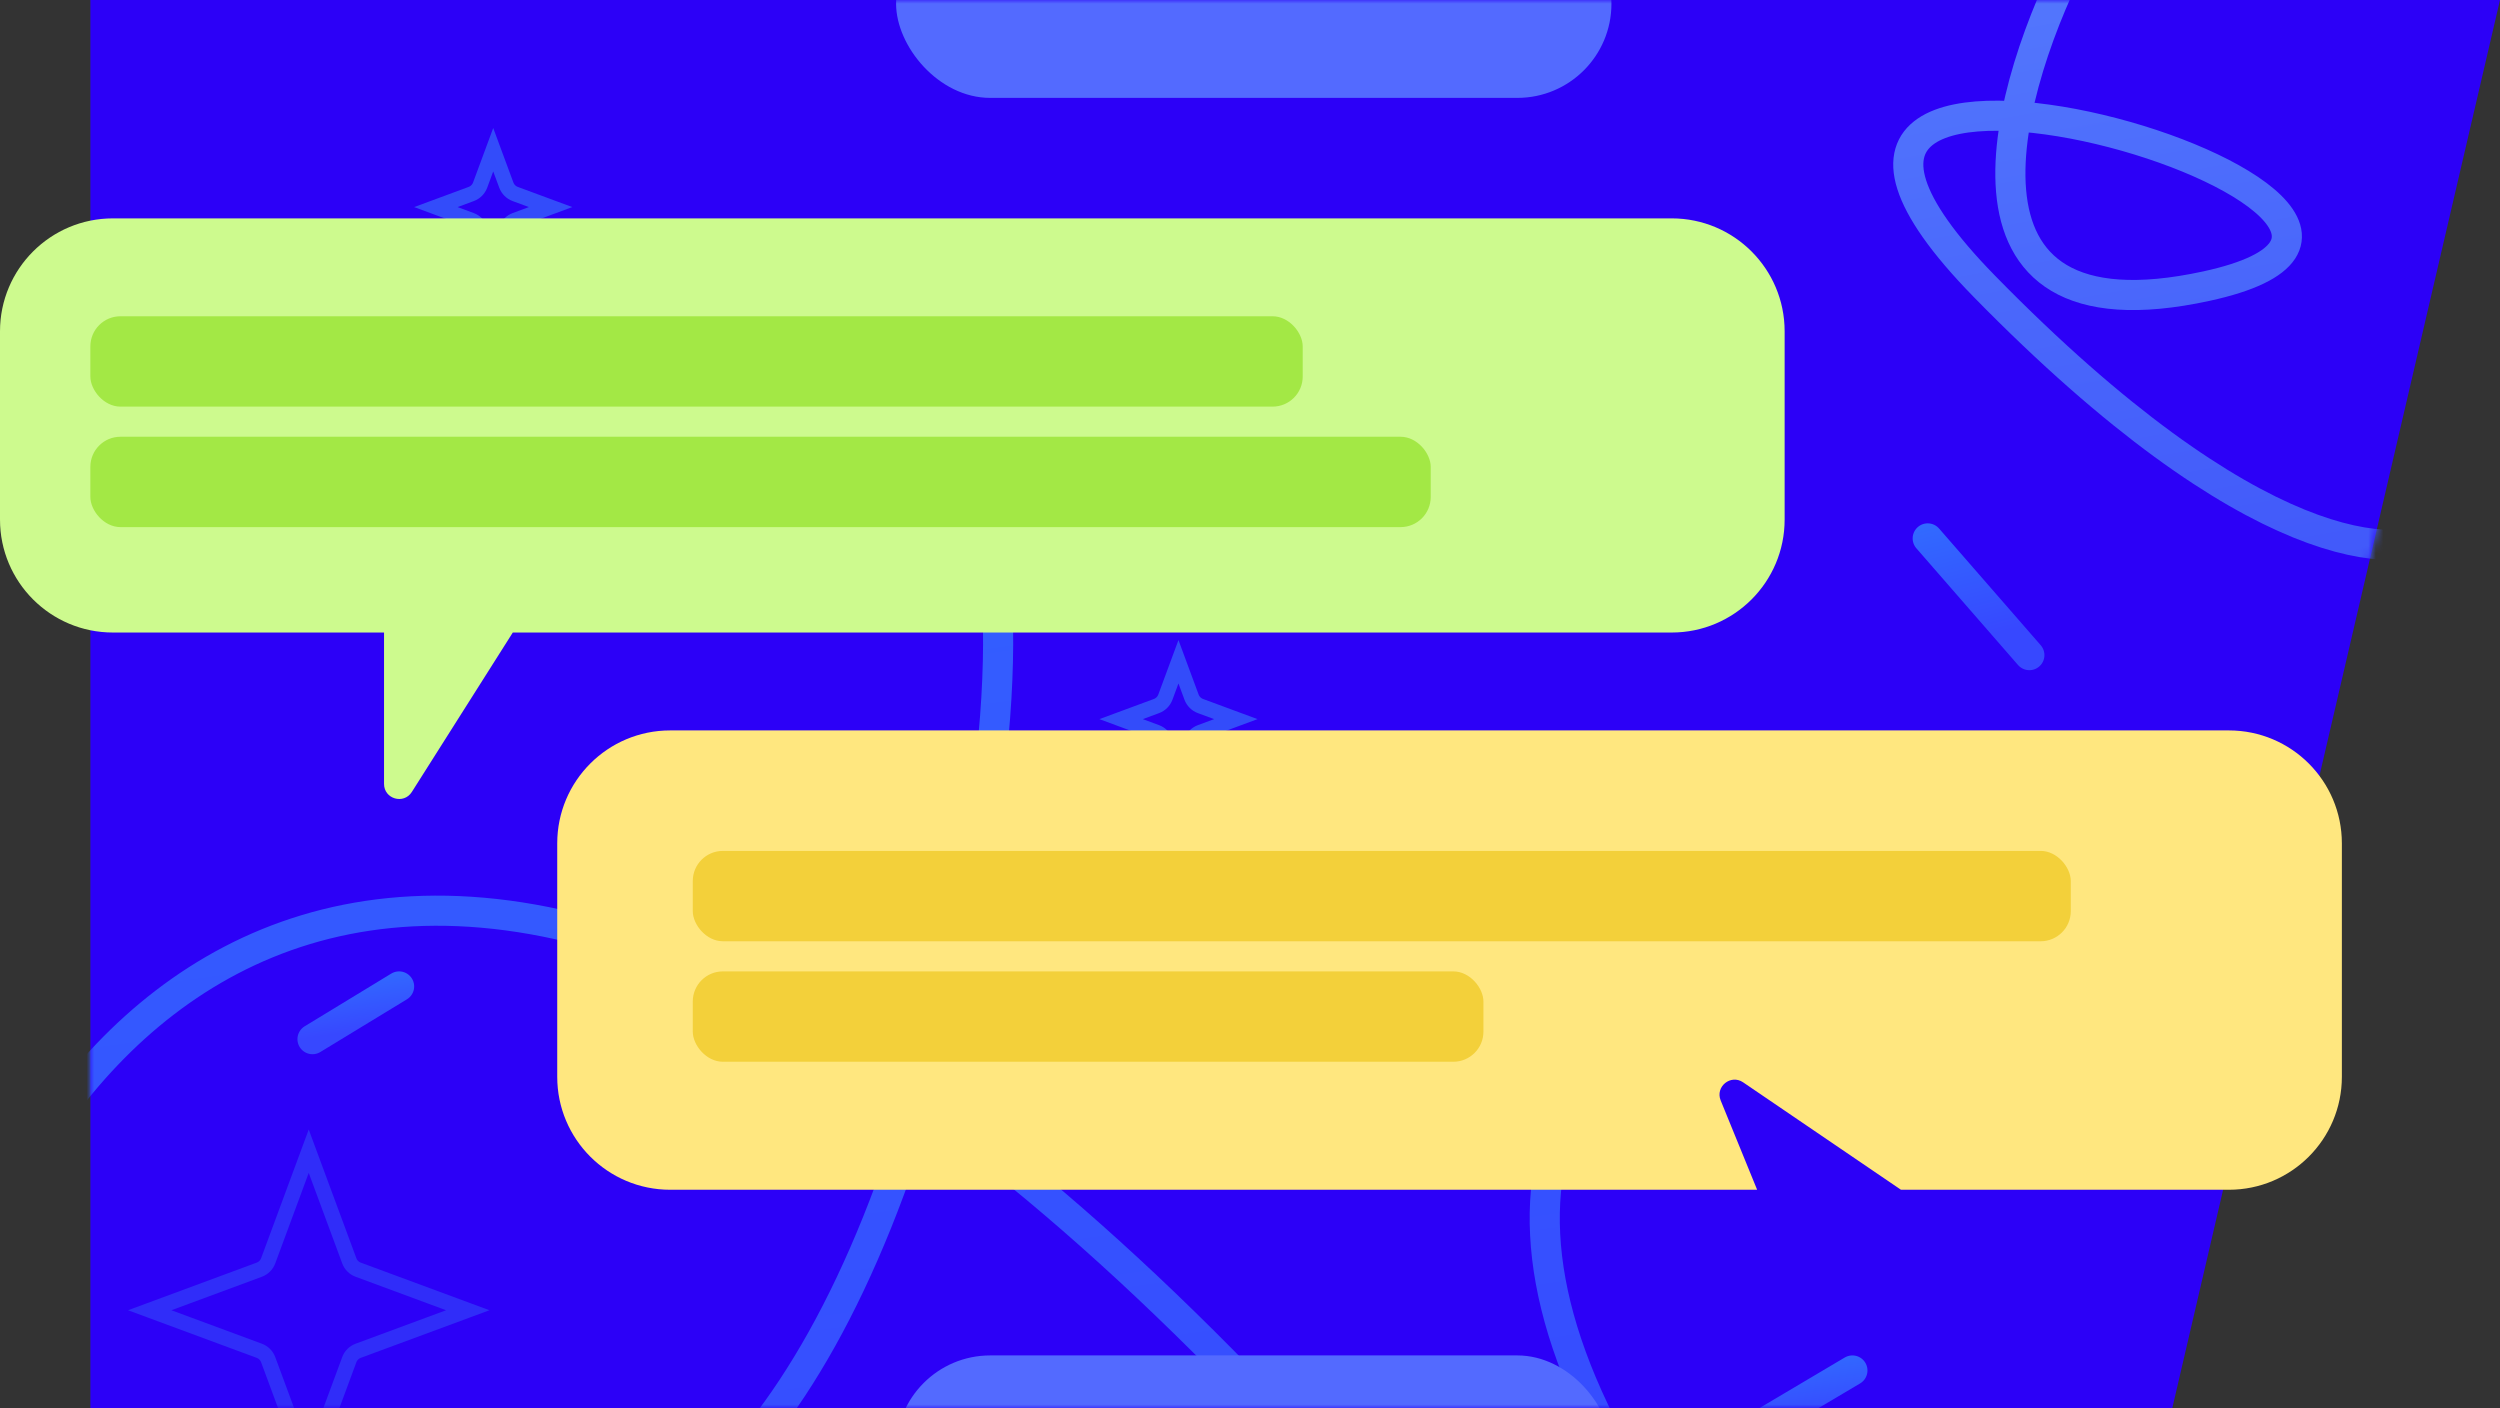 <svg width="332" height="187" viewBox="0 0 332 187" fill="none" xmlns="http://www.w3.org/2000/svg">
<rect x="0" y="0" width="332" height="187" fill="#333333" stroke="none"/>
<path d="M12 0H332L288.48 187L12 187V0Z" fill="#2C00F7"/>
<mask id="mask0_1134_5122" style="mask-type:alpha" maskUnits="userSpaceOnUse" x="12" y="0" width="320" height="187">
<path d="M12 0H332L288.48 187L12 187V0Z" fill="#2C00F7"/>
</mask>
<g mask="url(#mask0_1134_5122)">
<path d="M256 71.5L269.5 87" stroke="url(#paint0_linear_1134_5122)" stroke-width="4" stroke-linecap="round"/>
<path d="M53 131L41.5 138" stroke="url(#paint1_linear_1134_5122)" stroke-width="4" stroke-linecap="round"/>
<path d="M276 -7C266.333 11.333 256.2 46 293 38C339 28 219.001 -7.5 263.501 38C299.101 74.4 319 74.833 324.5 70.5" stroke="url(#paint2_linear_1134_5122)" stroke-width="4"/>
<path d="M-17 85C42.667 41.5 155.3 -12.3 128.5 120.5C101.799 252.808 28.545 212.138 -5.126 174.915C-5.362 174.654 -5.439 174.301 -5.333 173.966C9.447 127.221 68.151 69.126 186.5 207C304.876 344.906 343.723 198.387 348.451 106.98C348.479 106.43 348.072 105.978 347.522 105.951C276.87 102.482 155.332 118.73 227 211.5" stroke="url(#paint3_linear_1134_5122)" stroke-width="4"/>
<rect x="119" y="-12" width="95" height="25" rx="12.5" fill="#536AFF"/>
<path d="M67.238 24.58C67.441 25.127 67.873 25.559 68.42 25.762L73.118 27.5L68.42 29.238C67.873 29.441 67.441 29.873 67.238 30.42L65.5 35.118L63.762 30.42C63.559 29.873 63.127 29.441 62.58 29.238L57.882 27.5L62.58 25.762C63.127 25.559 63.559 25.127 63.762 24.58L65.5 19.882L67.238 24.58Z" stroke="#334CFA" stroke-width="2"/>
<path d="M158.238 92.58C158.441 93.127 158.873 93.559 159.42 93.762L164.118 95.5L159.42 97.238C158.873 97.441 158.441 97.873 158.238 98.42L156.5 103.118L154.762 98.42C154.559 97.873 154.127 97.441 153.58 97.238L148.882 95.5L153.58 93.762C154.127 93.559 154.559 93.127 154.762 92.58L156.5 87.882L158.238 92.58Z" stroke="#334CFA" stroke-width="2"/>
<path opacity="0.6" d="M46.385 167.434C46.587 167.981 47.019 168.413 47.566 168.615L62.118 174L47.566 179.385C47.019 179.587 46.587 180.019 46.385 180.566L41 195.118L35.615 180.566C35.413 180.019 34.981 179.587 34.434 179.385L19.882 174L34.434 168.615C34.981 168.413 35.413 167.981 35.615 167.434L41 152.882L46.385 167.434Z" stroke="#334CFA" stroke-width="2"/>
<path d="M246 182L232.5 190" stroke="url(#paint4_linear_1134_5122)" stroke-width="4" stroke-linecap="round"/>
<rect x="119" y="180" width="95" height="25" rx="12.5" fill="#536AFF"/>
</g>
<path d="M222 29C230.284 29 237 35.716 237 44V69C237 77.284 230.284 84 222 84H68.097C68.083 84.023 68.07 84.047 68.056 84.07L54.69 105.174C53.618 106.866 51 106.107 51 104.104V84H15C6.716 84 2.41612e-07 77.284 0 69V44C0 35.716 6.716 29 15 29H222Z" fill="#CDFA8E"/>
<path d="M296 97C304.284 97 311 103.716 311 112V143C311 151.284 304.284 158 296 158H252.449L231.483 143.731C229.846 142.617 227.758 144.307 228.507 146.141L233.347 158H89C80.716 158 74 151.284 74 143V112C74 103.716 80.716 97 89 97H296Z" fill="#FFE77F"/>
<rect x="12" y="42" width="161" height="12" rx="4" fill="#A3E845"/>
<rect x="12" y="58" width="178" height="12" rx="4" fill="#A3E845"/>
<rect x="92" y="113" width="183" height="12" rx="4" fill="#F3D03A"/>
<rect x="92" y="129" width="105" height="12" rx="4" fill="#F3D03A"/>
<defs>
<linearGradient id="paint0_linear_1134_5122" x1="261.374" y1="67.714" x2="265.583" y2="84.019" gradientUnits="userSpaceOnUse">
<stop stop-color="#316BFF"/>
<stop offset="1" stop-color="#3748FF"/>
</linearGradient>
<linearGradient id="paint1_linear_1134_5122" x1="46.078" y1="129.29" x2="47.133" y2="137" gradientUnits="userSpaceOnUse">
<stop stop-color="#316BFF"/>
<stop offset="1" stop-color="#3748FF"/>
</linearGradient>
<linearGradient id="paint2_linear_1134_5122" x1="278.5" y1="-68" x2="314" y2="128.5" gradientUnits="userSpaceOnUse">
<stop stop-color="#608DFF"/>
<stop offset="1" stop-color="#3646F8"/>
</linearGradient>
<linearGradient id="paint3_linear_1134_5122" x1="128.5" y1="-19" x2="163.399" y2="230.888" gradientUnits="userSpaceOnUse">
<stop stop-color="#316BFF"/>
<stop offset="1" stop-color="#3748FF"/>
</linearGradient>
<linearGradient id="paint4_linear_1134_5122" x1="237.874" y1="180.046" x2="239.049" y2="188.866" gradientUnits="userSpaceOnUse">
<stop stop-color="#316BFF"/>
<stop offset="1" stop-color="#3748FF"/>
</linearGradient>
</defs>
</svg>

